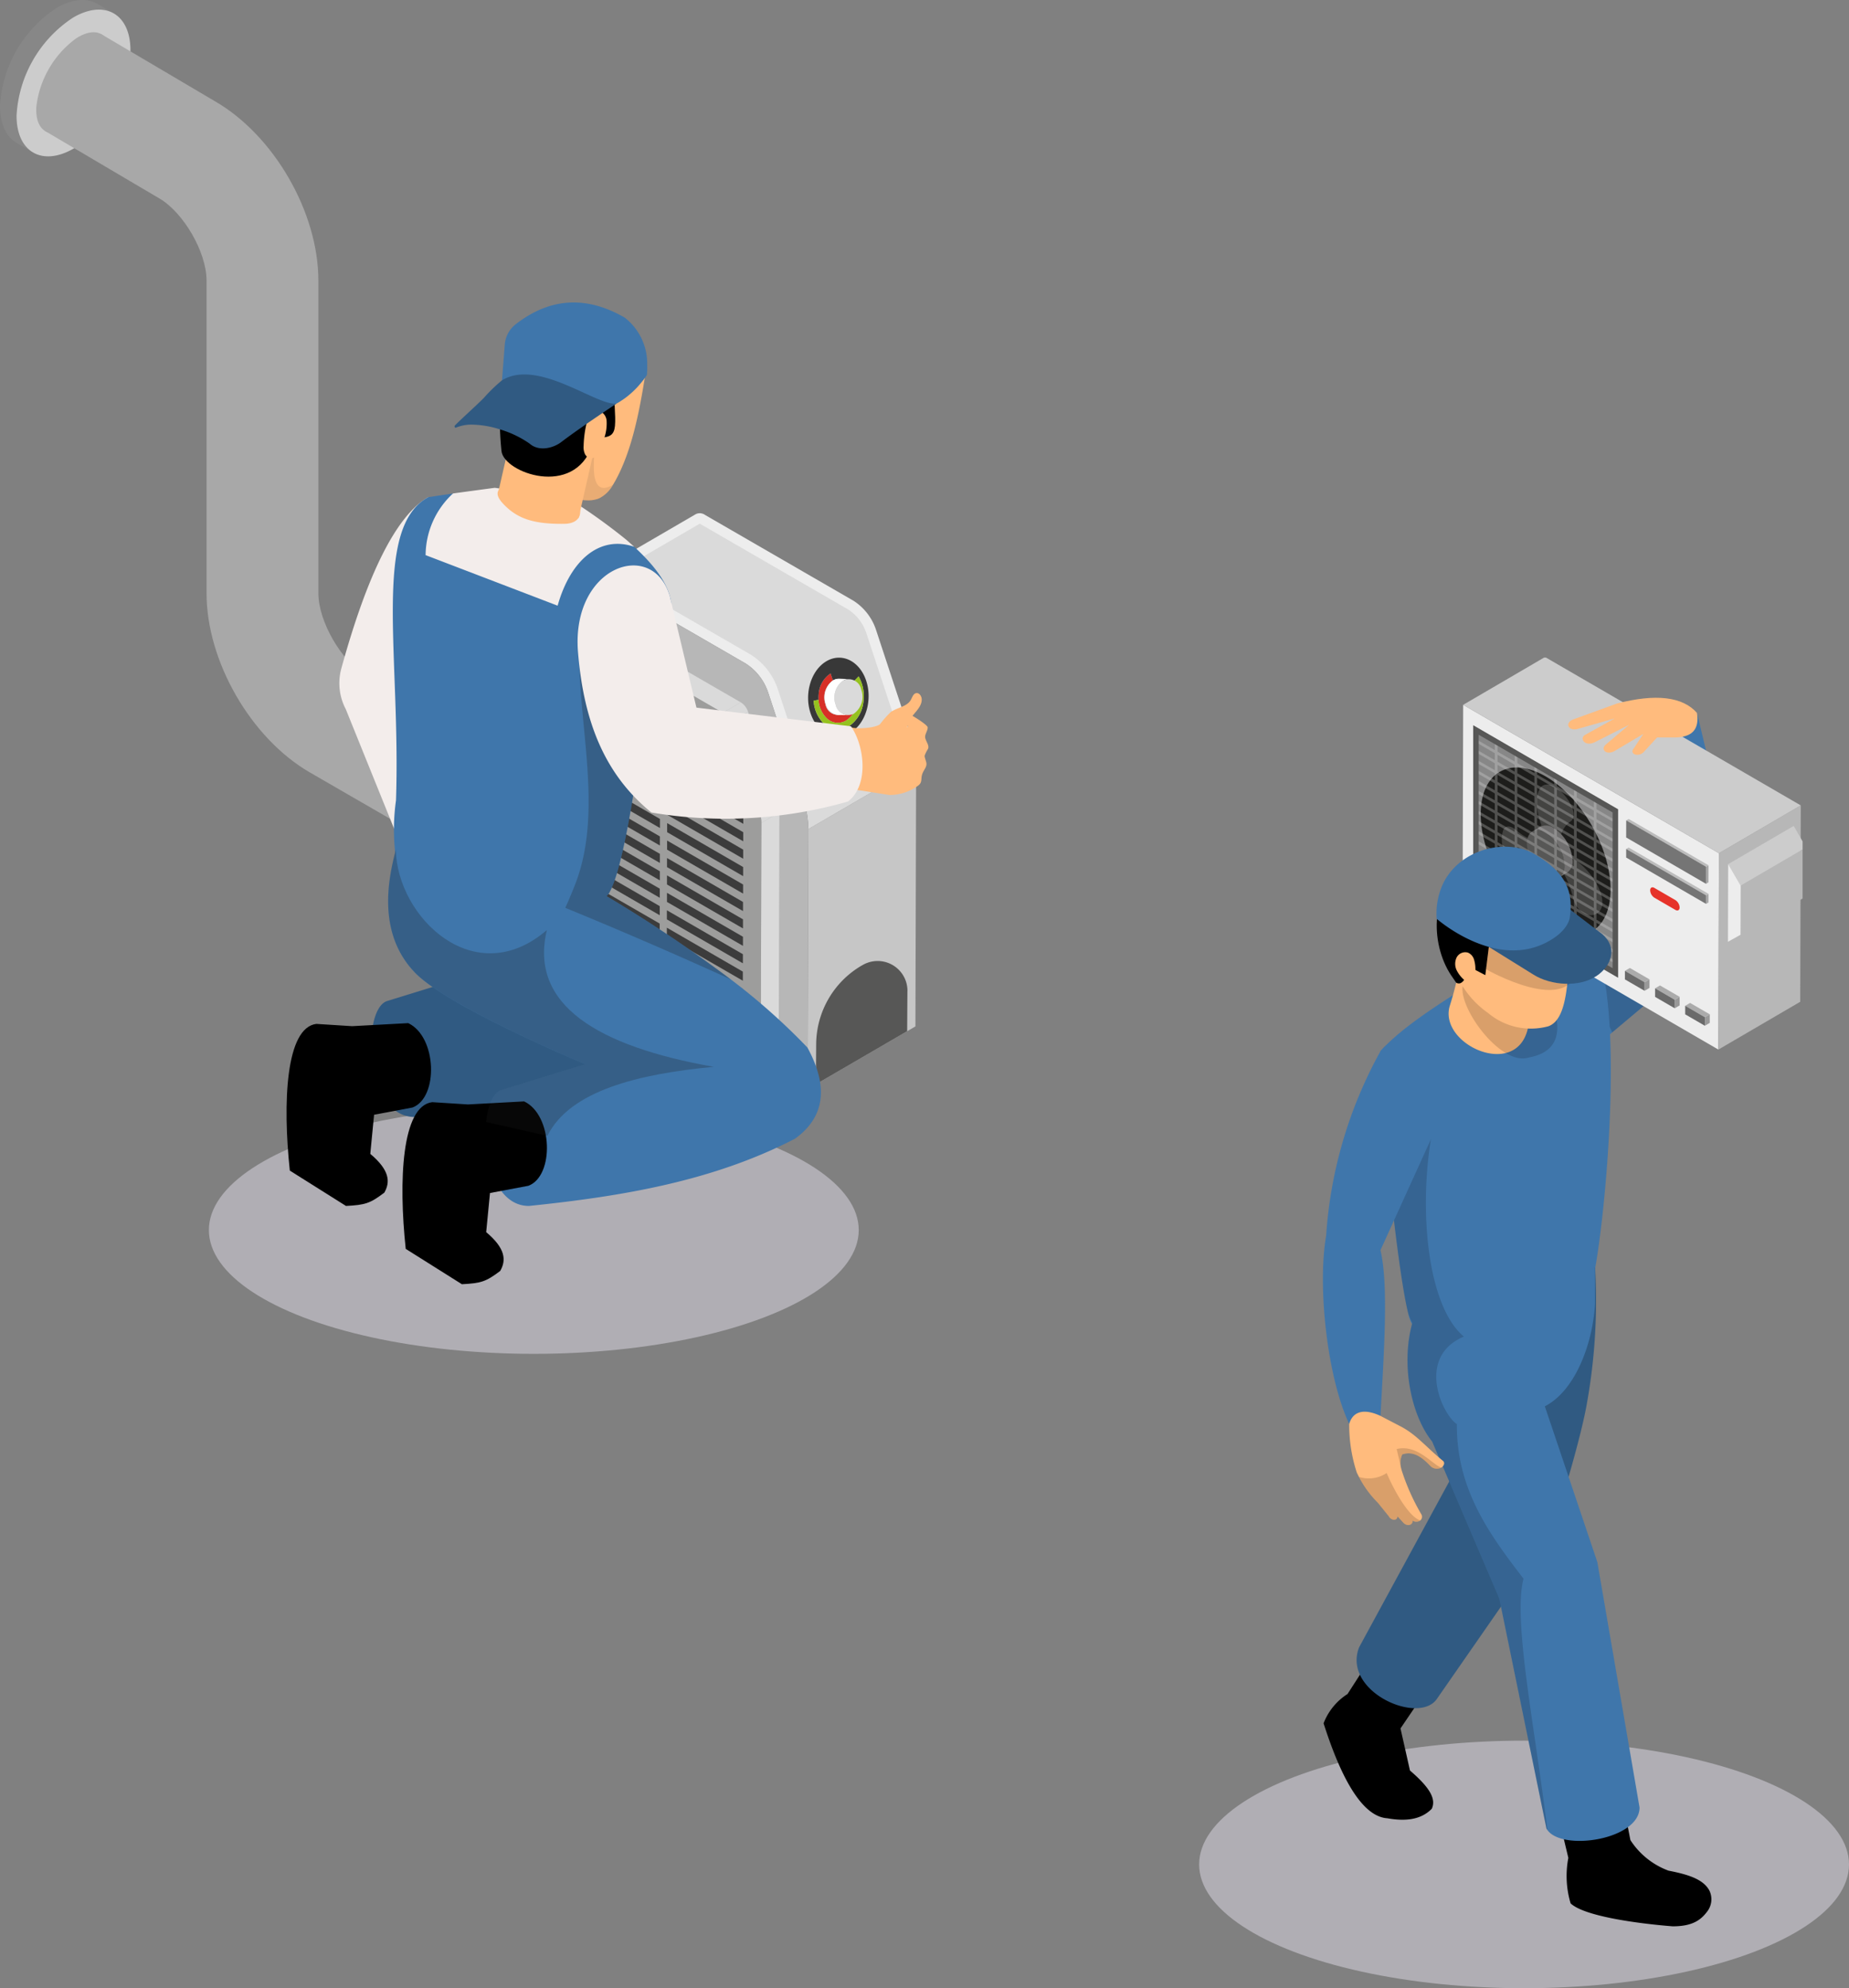 <svg xmlns="http://www.w3.org/2000/svg" xmlns:xlink="http://www.w3.org/1999/xlink" width="239" height="257" viewBox="0 0 239 257">
  <rect x="0" y="0" width="239" height="257" fill="#808080" stroke="none"/>
  <defs>
    <clipPath id="clip-path">
      <rect id="長方形_1671" data-name="長方形 1671" width="120" height="166" fill="none"/>
    </clipPath>
    <clipPath id="clip-path-2">
      <rect id="長方形_1670" data-name="長方形 1670" width="119.999" height="166" fill="none"/>
    </clipPath>
    <clipPath id="clip-path-3">
      <rect id="長方形_1667" data-name="長方形 1667" width="5.173" height="7.359" fill="none"/>
    </clipPath>
    <clipPath id="clip-path-4">
      <rect id="長方形_1668" data-name="長方形 1668" width="42.093" height="37.015" fill="none"/>
    </clipPath>
    <clipPath id="clip-path-5">
      <rect id="長方形_1669" data-name="長方形 1669" width="21.395" height="43.819" fill="none"/>
    </clipPath>
    <clipPath id="clip-path-6">
      <rect id="長方形_1683" data-name="長方形 1683" width="62" height="164" transform="translate(0 0.072)" fill="none"/>
    </clipPath>
    <clipPath id="clip-path-8">
      <rect id="長方形_1672" data-name="長方形 1672" width="21.081" height="20.48" fill="none"/>
    </clipPath>
    <clipPath id="clip-path-10">
      <rect id="長方形_1674" data-name="長方形 1674" width="20.964" height="91.936" fill="none"/>
    </clipPath>
    <clipPath id="clip-path-11">
      <rect id="長方形_1675" data-name="長方形 1675" width="7.927" height="6.723" fill="none"/>
    </clipPath>
    <clipPath id="clip-path-12">
      <rect id="長方形_1676" data-name="長方形 1676" width="5.755" height="2.659" fill="none"/>
    </clipPath>
    <clipPath id="clip-path-13">
      <rect id="長方形_1677" data-name="長方形 1677" width="12.996" height="16.891" fill="none"/>
    </clipPath>
    <clipPath id="clip-path-14">
      <rect id="長方形_1678" data-name="長方形 1678" width="18.482" height="32.171" fill="none"/>
    </clipPath>
    <clipPath id="clip-path-15">
      <rect id="長方形_1680" data-name="長方形 1680" width="12.264" height="13.506" fill="none"/>
    </clipPath>
    <clipPath id="clip-path-16">
      <rect id="長方形_1681" data-name="長方形 1681" width="11.895" height="7.661" fill="none"/>
    </clipPath>
  </defs>
  <g id="isometric" transform="translate(0 84)">
    <ellipse id="楕円形_28" data-name="楕円形 28" cx="42" cy="16" rx="42" ry="16" transform="translate(27 59)" fill="#cac8d0" opacity="0.647"/>
    <g id="_01" data-name="01" transform="translate(0 -84)" clip-path="url(#clip-path)">
      <g id="グループ_3409" data-name="グループ 3409" transform="translate(0 0)">
        <g id="グループ_3408" data-name="グループ 3408" clip-path="url(#clip-path-2)">
          <path id="パス_15164" data-name="パス 15164" d="M4.285,19.712,2.148,18.469C.826,17.7.005,16.065,0,13.742A16.2,16.2,0,0,1,7.339,1.013C9.386-.171,11.24-.281,12.579.5l2.135,1.243c-1.338-.779-3.193-.668-5.239.515A16.2,16.2,0,0,0,2.135,14.984c.007,2.323.827,3.959,2.149,4.728" transform="translate(0 0)" fill="#878787"/>
          <path id="パス_15165" data-name="パス 15165" d="M8.6,18.662c-4.065,2.35-7.374.462-7.386-4.215A16.2,16.2,0,0,1,8.553,1.717c4.068-2.351,7.374-.465,7.386,4.216A16.2,16.2,0,0,1,8.6,18.662" transform="translate(0.923 0.538)" fill="#ccc"/>
          <path id="パス_15166" data-name="パス 15166" d="M7.17,14.611c-2.653,1.74-4.668.592-4.5-2.561A12.753,12.753,0,0,1,7.784,3.18c2.656-1.742,4.668-.6,4.5,2.563A12.762,12.762,0,0,1,7.17,14.611" transform="translate(2.024 1.805)" fill="#a8a8a8"/>
          <path id="パス_15167" data-name="パス 15167" d="M59.131,110.416l7.224-12.531L44.768,85.4c-3.147-1.821-6.126-6.984-6.126-10.624V34.349c0-8.8-5.737-18.755-13.35-23.157L10.568,2.5,3.3,15.016l14.762,8.71c3.151,1.821,6.128,6.982,6.126,10.622V74.781c0,8.8,5.74,18.754,13.35,23.155Z" transform="translate(2.511 1.908)" fill="#a8a8a8"/>
          <path id="パス_15168" data-name="パス 15168" d="M73.332,56.2,73.24,89.814l-1.069.62-11.8,6.859-1.074.626.1-33.61Z" transform="translate(45.087 42.863)" fill="#c6c6c6"/>
          <path id="パス_15169" data-name="パス 15169" d="M58.958,62.022l13.937-8.11a12.945,12.945,0,0,1,.7,4.031l-13.937,8.11a13,13,0,0,0-.7-4.031" transform="translate(44.828 41.12)" fill="#dadada"/>
          <path id="パス_15170" data-name="パス 15170" d="M80.42,52.776a7.128,7.128,0,0,0-2.91-3.813l-19.2-11.1a1.182,1.182,0,0,0-1.192-.118l-13.937,8.11a1.182,1.182,0,0,1,1.192.118l19.195,11.1a7.12,7.12,0,0,1,2.912,3.811l4.468,13.55,13.937-8.11Z" transform="translate(32.836 28.706)" fill="#ededed"/>
          <path id="パス_15171" data-name="パス 15171" d="M66.386,59.887a8.431,8.431,0,0,0-3.5-4.541L44.959,44.983,56.267,38.4,75.5,49.522a5.86,5.86,0,0,1,2.318,3.083l4.132,12.531L70.343,71.891Z" transform="translate(34.184 29.291)" fill="#dadada"/>
          <path id="パス_15172" data-name="パス 15172" d="M63.842,53.565a7.12,7.12,0,0,1,2.91,3.813l4.468,13.55a12.934,12.934,0,0,1,.7,4.03l-.1,33.612L42.829,91.807l.137-48.382c0-1.065.755-1.493,1.681-.959Z" transform="translate(32.565 32.215)" fill="#b7b7b7"/>
          <path id="パス_15173" data-name="パス 15173" d="M55.949,60.927l2.324-1.352-.1,33.606-2.324,1.352Z" transform="translate(42.469 45.44)" fill="#dadada"/>
          <path id="パス_15174" data-name="パス 15174" d="M55.765,60.09l2.324-1.352a4.672,4.672,0,0,1,.252,1.475l-2.322,1.352a4.677,4.677,0,0,0-.253-1.475" transform="translate(42.401 44.801)" fill="#dadada"/>
          <path id="パス_15175" data-name="パス 15175" d="M41.582,46.222l2.324-1.352L64.132,56.564l-2.324,1.352Z" transform="translate(31.617 34.224)" fill="#dadada"/>
          <path id="パス_15176" data-name="パス 15176" d="M53.609,53.557,55.933,52.2l3.794,11.516L57.4,65.073Z" transform="translate(40.761 39.818)" fill="#dadada"/>
          <path id="パス_15177" data-name="パス 15177" d="M53.072,52.856,55.4,51.5a2.327,2.327,0,0,1,.944,1.236l-2.322,1.352a2.339,2.339,0,0,0-.945-1.236" transform="translate(40.353 39.283)" fill="#dadada"/>
          <path id="パス_15178" data-name="パス 15178" d="M61.863,57.331a2.339,2.339,0,0,1,.945,1.236l3.8,11.516a4.672,4.672,0,0,1,.252,1.475l-.1,33.606-25.25-14.6.127-44.93Z" transform="translate(31.562 34.809)" fill="#9d9d9c"/>
          <path id="パス_15179" data-name="パス 15179" d="M52.7,63.794l0,1.176-9.826-5.68,0-1.177Z" transform="translate(32.599 44.324)" fill="#3c3c3c"/>
          <path id="パス_15180" data-name="パス 15180" d="M52.732,53.547l0,1.211L42.9,49.076l0-1.211Z" transform="translate(32.621 36.508)" fill="#3c3c3c"/>
          <path id="パス_15181" data-name="パス 15181" d="M52.67,75.3l0,1.211-9.826-5.681,0-1.211Z" transform="translate(32.574 53.097)" fill="#3c3c3c"/>
          <path id="パス_15182" data-name="パス 15182" d="M52.674,74.019l0,1.176-9.826-5.681,0-1.176Z" transform="translate(32.577 52.123)" fill="#3c3c3c"/>
          <path id="パス_15183" data-name="パス 15183" d="M52.678,72.738l0,1.181-9.826-5.681,0-1.181Z" transform="translate(32.579 51.146)" fill="#3c3c3c"/>
          <path id="パス_15184" data-name="パス 15184" d="M52.681,71.461l0,1.177-9.826-5.681,0-1.177Z" transform="translate(32.582 50.172)" fill="#3c3c3c"/>
          <path id="パス_15185" data-name="パス 15185" d="M52.685,70.184l0,1.178L42.855,65.68l0-1.178Z" transform="translate(32.585 49.198)" fill="#3c3c3c"/>
          <path id="パス_15186" data-name="パス 15186" d="M52.689,68.906l0,1.178L42.859,64.4l0-1.178Z" transform="translate(32.588 48.223)" fill="#3c3c3c"/>
          <path id="パス_15187" data-name="パス 15187" d="M52.692,67.626l0,1.176L42.863,63.12l0-1.176Z" transform="translate(32.59 47.247)" fill="#3c3c3c"/>
          <path id="パス_15188" data-name="パス 15188" d="M52.7,66.348l0,1.178-9.826-5.681,0-1.178Z" transform="translate(32.593 46.273)" fill="#3c3c3c"/>
          <path id="パス_15189" data-name="パス 15189" d="M52.7,65.071l0,1.178L42.87,60.566l0-1.176Z" transform="translate(32.596 45.298)" fill="#3c3c3c"/>
          <path id="パス_15190" data-name="パス 15190" d="M52.707,62.513l0,1.176-9.826-5.681,0-1.176Z" transform="translate(32.601 43.347)" fill="#3c3c3c"/>
          <path id="パス_15191" data-name="パス 15191" d="M52.71,61.236l0,1.177-9.826-5.681,0-1.177Z" transform="translate(32.604 42.373)" fill="#3c3c3c"/>
          <path id="パス_15192" data-name="パス 15192" d="M52.714,59.959l0,1.177-9.826-5.681,0-1.177Z" transform="translate(32.607 41.399)" fill="#3c3c3c"/>
          <path id="パス_15193" data-name="パス 15193" d="M52.718,58.678l0,1.178-9.826-5.683,0-1.176Z" transform="translate(32.61 40.422)" fill="#3c3c3c"/>
          <path id="パス_15194" data-name="パス 15194" d="M52.725,56.123l0,1.177L42.9,51.62l0-1.178Z" transform="translate(32.615 38.474)" fill="#3c3c3c"/>
          <path id="パス_15195" data-name="パス 15195" d="M57.188,58.7l.481,1.456L49,55.145l0-1.176Z" transform="translate(37.26 41.164)" fill="#3c3c3c"/>
          <path id="パス_15196" data-name="パス 15196" d="M58.822,62.2l0,1.178L49,57.7l0-1.178Z" transform="translate(37.254 43.112)" fill="#3c3c3c"/>
          <path id="パス_15197" data-name="パス 15197" d="M58.815,64.761l0,1.178-9.823-5.68,0-1.178Z" transform="translate(37.248 45.063)" fill="#3c3c3c"/>
          <path id="パス_15198" data-name="パス 15198" d="M56.266,56.886l.481,1.456-7.74-4.474,0-1.178Z" transform="translate(37.262 40.189)" fill="#3c3c3c"/>
          <path id="パス_15199" data-name="パス 15199" d="M55.331,55.044l.493,1.5L49.011,52.6l0-1.211Z" transform="translate(37.265 39.198)" fill="#3c3c3c"/>
          <path id="パス_15200" data-name="パス 15200" d="M58.111,60.512l.481,1.456L49,56.424l0-1.178Z" transform="translate(37.256 42.138)" fill="#3c3c3c"/>
          <path id="パス_15201" data-name="パス 15201" d="M52.728,54.846l0,1.178L42.9,50.342l0-1.178Z" transform="translate(32.618 37.499)" fill="#3c3c3c"/>
          <path id="パス_15202" data-name="パス 15202" d="M52.721,57.4l0,1.176L42.892,52.9l0-1.177Z" transform="translate(32.612 39.448)" fill="#3c3c3c"/>
          <path id="パス_15203" data-name="パス 15203" d="M58.793,72.431l0,1.176-9.823-5.678,0-1.177Z" transform="translate(37.232 50.913)" fill="#3c3c3c"/>
          <path id="パス_15204" data-name="パス 15204" d="M58.8,69.873l0,1.177-9.823-5.68,0-1.177Z" transform="translate(37.237 48.962)" fill="#3c3c3c"/>
          <path id="パス_15205" data-name="パス 15205" d="M58.775,78.821l0,1.211-9.823-5.68,0-1.211Z" transform="translate(37.218 55.787)" fill="#3c3c3c"/>
          <path id="パス_15206" data-name="パス 15206" d="M58.779,77.543l0,1.176-9.823-5.678,0-1.178Z" transform="translate(37.221 54.812)" fill="#3c3c3c"/>
          <path id="パス_15207" data-name="パス 15207" d="M58.782,76.263l0,1.181-9.823-5.678,0-1.183Z" transform="translate(37.224 53.836)" fill="#3c3c3c"/>
          <path id="パス_15208" data-name="パス 15208" d="M58.786,74.986l0,1.177-9.823-5.68,0-1.177Z" transform="translate(37.226 52.862)" fill="#3c3c3c"/>
          <path id="パス_15209" data-name="パス 15209" d="M58.79,73.708l0,1.177-9.823-5.68,0-1.178Z" transform="translate(37.229 51.887)" fill="#3c3c3c"/>
          <path id="パス_15210" data-name="パス 15210" d="M58.8,71.151l0,1.176-9.823-5.678,0-1.178Z" transform="translate(37.235 49.937)" fill="#3c3c3c"/>
          <path id="パス_15211" data-name="パス 15211" d="M58.8,68.6l0,1.178-9.823-5.68,0-1.178Z" transform="translate(37.24 47.988)" fill="#3c3c3c"/>
          <path id="パス_15212" data-name="パス 15212" d="M58.808,67.318l0,1.176-9.823-5.678,0-1.178Z" transform="translate(37.243 47.014)" fill="#3c3c3c"/>
          <path id="パス_15213" data-name="パス 15213" d="M58.818,63.483l0,1.178-9.823-5.68L49,57.8Z" transform="translate(37.251 44.088)" fill="#3c3c3c"/>
          <path id="パス_15214" data-name="パス 15214" d="M58.811,66.038l0,1.178-9.823-5.68,0-1.178Z" transform="translate(37.246 46.037)" fill="#3c3c3c"/>
          <path id="パス_15215" data-name="パス 15215" d="M61.669,49.381l.3.91a2.7,2.7,0,0,0-.958,3.094,1.636,1.636,0,0,0,2.359,1.176,2.447,2.447,0,0,0,1.09-1.941l.764.083a3.5,3.5,0,0,1-1.553,2.773,2.068,2.068,0,0,1-2.549-.337A3.566,3.566,0,0,1,60.109,52.8a4.4,4.4,0,0,1,.011-.714,3.471,3.471,0,0,1,1.549-2.708" transform="translate(45.696 37.664)" fill="#d73027"/>
          <path id="パス_15216" data-name="パス 15216" d="M61.726,48.675c1.987-1.149,4.285-.009,5.124,2.549s-.093,5.572-2.079,6.72-4.283.009-5.124-2.554.09-5.563,2.079-6.714m2.825,8.461a4.385,4.385,0,0,0,1.956-3.42,5.077,5.077,0,0,0-.639-3.065l-1.181,1.207a1.541,1.541,0,0,0-2.141-.686l-.3-.911A3.466,3.466,0,0,0,60.7,52.969a4.426,4.426,0,0,0-.011.716l-.635.1a4.494,4.494,0,0,0,1.28,2.93,2.612,2.612,0,0,0,3.218.427" transform="translate(45.117 36.784)" fill="#383838"/>
          <path id="パス_15217" data-name="パス 15217" d="M61.636,49.987a1.538,1.538,0,0,1,2.139.686,2.438,2.438,0,0,1,.22.49,2.93,2.93,0,0,1,.132,1.153,2.452,2.452,0,0,1-1.09,1.941,1.637,1.637,0,0,1-2.359-1.176,2.7,2.7,0,0,1,.958-3.094" transform="translate(46.029 37.97)" fill="#ccc"/>
          <path id="パス_15218" data-name="パス 15218" d="M59.744,52.731l.635-.1a3.551,3.551,0,0,0,1.014,2.336,2.066,2.066,0,0,0,2.547.337A3.47,3.47,0,0,0,65.49,52.6c0-.067-.76-.15-.76-.15A2.93,2.93,0,0,0,64.6,51.3a2.582,2.582,0,0,0-.22-.488L65.558,49.6a5.09,5.09,0,0,1,.641,3.065,4.394,4.394,0,0,1-1.958,3.42,2.617,2.617,0,0,1-3.218-.427,4.5,4.5,0,0,1-1.28-2.93" transform="translate(45.426 37.833)" fill="#95c11f"/>
          <path id="パス_15219" data-name="パス 15219" d="M61.965,53.119a2.692,2.692,0,0,1,.958-3.094,1.476,1.476,0,0,1,.8-.2l-1.262-.053a1.483,1.483,0,0,0-.8.2,2.694,2.694,0,0,0-.958,3.094,1.822,1.822,0,0,0,1.563,1.38l1.26.053a1.822,1.822,0,0,1-1.561-1.38" transform="translate(46.046 37.959)" fill="#fff"/>
          <path id="パス_15220" data-name="パス 15220" d="M62.377,50a1.636,1.636,0,0,1,2.359,1.176,2.7,2.7,0,0,1-.956,3.094A1.641,1.641,0,0,1,61.42,53.1,2.694,2.694,0,0,1,62.377,50" transform="translate(46.592 37.981)" fill="#dadada"/>
          <path id="パス_15221" data-name="パス 15221" d="M59.96,55.452a.689.689,0,0,1,.993.5,1.134,1.134,0,0,1-.4,1.3.69.69,0,0,1-.993-.5,1.132,1.132,0,0,1,.4-1.3" transform="translate(45.238 42.228)" fill="#d73027"/>
          <path id="パス_15222" data-name="パス 15222" d="M61.177,54.826a.689.689,0,0,1,.993.5,1.136,1.136,0,0,1-.4,1.3.689.689,0,0,1-.993-.5,1.132,1.132,0,0,1,.4-1.3" transform="translate(46.163 41.751)" fill="#95c11f"/>
          <path id="パス_15223" data-name="パス 15223" d="M71.74,74.363l-.033,5.188-11.8,6.859.039-5.182a11.855,11.855,0,0,1,5.88-10.164L65.945,71a3.856,3.856,0,0,1,5.8,3.367" transform="translate(45.552 53.747)" fill="#575756"/>
          <path id="パス_15224" data-name="パス 15224" d="M36.39,36.459c-4.146,2.406-7.865,9.984-11.21,22.12a7.206,7.206,0,0,0,.57,5.288l8.518,21.073Z" transform="translate(18.947 27.808)" fill="#f3edeb"/>
          <path id="パス_15225" data-name="パス 15225" d="M67.278,81.124c-10.587,5.48-22.314,7.446-34.4,8.7-6.466,0-6.908-13.857-3.584-14.987l10.691-3.3,29.3,7.64a9.126,9.126,0,0,1-2,1.948" transform="translate(20.723 54.563)" fill="#305a82"/>
          <path id="パス_15226" data-name="パス 15226" d="M36.771,75.027l-7.261.393-4.619-.294c-3.954.492-4.366,10.164-3.427,18.963l7.261,4.569c2.475-.134,3.093-.31,4.955-1.72.785-1.375.7-2.9-1.815-5.011l.491-5.059,4.966-.934C40.7,84.657,40.5,76.8,36.771,75.027" transform="translate(15.998 57.225)"/>
          <path id="パス_15227" data-name="パス 15227" d="M81.106,101.146c-10.581,5.484-22.3,7.455-34.408,8.7-4.383,0-6-6.392-5.536-10.858.231-2.1.907-3.774,1.968-4.128L53.958,91.52s-17.473-7.27-21.9-11.736c-5.184-5.251-3.383-12.66-2.646-15.634a2.178,2.178,0,0,1,.077-.368c.107-.416,1.568-3.189,1.568-3.342,0-.354,2.676.492,6.291,1.8.922.338,1.922.693,2.938,1.077,4.29,1.6,9.15,3.527,12.442,4.837,2.338.94,3.892,1.571,3.892,1.571.046.032.076.046.123.078A178.7,178.7,0,0,1,72.8,80.569a83.486,83.486,0,0,1,9.89,8.794c2.892,5.3,2.091,9.117-1.584,11.782" transform="translate(21.67 46.037)" fill="#3f76ab"/>
          <path id="パス_15228" data-name="パス 15228" d="M64.787,52.185c-.477,2.6-3.246,11.828-3.491,13.677-1.246,9.272-2.769,18.713-4.385,21.779a1.887,1.887,0,0,1-.322.478,1.125,1.125,0,0,1-.107.123c-.831.94-2.508,1.4-4.63,1.477-.217.016-.461,0-.708.016a1.457,1.457,0,0,0-.262.016,64.133,64.133,0,0,1-9.566-.94c-.463-.092-.924-.185-1.37-.277-4.461-.955-8.568-2.558-10.49-5.13a2.008,2.008,0,0,1-.308-.816,27.261,27.261,0,0,1,.107-6.73c.63-18.653-3.107-35.179,4.153-39.184.692-.108,1.924-.293,3.214-.478,2.538-.354,23.089,6.577,23.427,6.885,2.984,2.757,5.353,5.806,4.737,9.1" transform="translate(21.931 27.598)" fill="#3f76ab"/>
          <path id="パス_15229" data-name="パス 15229" d="M31.253,44.471,48.32,51.006c1.651-5.895,5.447-9.145,9.9-7.613-.338-.3-.674-.6-1.014-.9a77.037,77.037,0,0,0-6.27-4.574,86.091,86.091,0,0,0-10.74-2.149s-2.866.381-5.4.73a10.935,10.935,0,0,0-3.542,7.968" transform="translate(23.759 27.286)" fill="#f3edeb"/>
          <path id="パス_15230" data-name="パス 15230" d="M39.777,33.517a26.939,26.939,0,0,0-.521,4.638,9.079,9.079,0,0,0,1.067,4.493,6.893,6.893,0,0,0,4.042,3.134,6.352,6.352,0,0,0,1.618.257,3.755,3.755,0,0,0,1.609-.256,4.173,4.173,0,0,0,1.8-1.763c.1-.171.2-.337.292-.5,2.134-3.845,3.1-8.93,3.806-13.273.1-.643-.239-.716-.3-1.366a4.329,4.329,0,0,0-2.912-3.991,10.32,10.32,0,0,0-5.711-.1,4.936,4.936,0,0,0-1.495.527c-.431.263-.785.635-1.2.931-.507.363-1.7,4.971-2.1,7.277" transform="translate(29.848 18.635)" fill="#ffbb7d"/>
          <g id="グループ_3401" data-name="グループ 3401" transform="translate(74.066 57.318)" opacity="0.1">
            <g id="グループ_3400" data-name="グループ 3400">
              <g id="グループ_3399" data-name="グループ 3399" clip-path="url(#clip-path-3)">
                <path id="パス_15231" data-name="パス 15231" d="M42.713,35.967c-.211.913-.4,1.833-.581,2.753a1.545,1.545,0,0,0-.04.6.8.8,0,0,0,.13.293,6.354,6.354,0,0,0,1.618.259,3.783,3.783,0,0,0,1.609-.257,4.164,4.164,0,0,0,1.8-1.763c-2.142,1.292-2.94-.412-2.253-5.338-.815,2.195-1.76,1.169-2.281,3.451" transform="translate(-42.074 -32.517)" fill="#1d1d1b"/>
              </g>
            </g>
          </g>
          <path id="パス_15232" data-name="パス 15232" d="M39.513,28.821l10.594,2.417-3.123,13.73L36.574,41.749Z" transform="translate(27.809 21.982)" fill="#ffbb7d"/>
          <path id="パス_15233" data-name="パス 15233" d="M38.526,35.479c-2.347.726-2.614,1.571-.813,3.242s3.985,2.173,7.418,2.14c2.456-.025,2.707-2,.907-3.668a8.5,8.5,0,0,0-7.511-1.713" transform="translate(27.781 26.851)" fill="#ffbb7d"/>
          <path id="パス_15234" data-name="パス 15234" d="M51.582,37.323c-.218,2.336-2.329.74-2.929,2.493-2.348,6.866-11.455,3.552-11.738.749C35,21.645,46.551,23.1,48.07,23.4c5.17,1.008,8.164,3.538,7.17,7.994-5.019-.971-3.389,3.069-3.658,5.93" transform="translate(27.906 17.734)"/>
          <path id="パス_15235" data-name="パス 15235" d="M44.889,30.147a1.469,1.469,0,0,1,.942,1.333,5.831,5.831,0,0,1-.262,2.036,5.382,5.382,0,0,1-1.03,2.373,1.027,1.027,0,0,1-.6.372.97.97,0,0,1-.915-.548,2.142,2.142,0,0,1-.167-1.049,13.885,13.885,0,0,1,.407-3.016,2.574,2.574,0,0,1,.486-1.1,1.171,1.171,0,0,1,1.142-.4" transform="translate(32.582 22.971)" fill="#ffbb7d"/>
          <path id="パス_15236" data-name="パス 15236" d="M45.282,80.767l-7.261.393L33.4,80.866c-3.954.49-4.366,10.164-3.426,18.963l7.26,4.569c2.475-.134,3.095-.31,4.955-1.72.785-1.375.7-2.9-1.815-5.011l.491-5.059,4.966-.934c3.375-1.276,3.177-9.138-.551-10.906" transform="translate(22.47 61.603)"/>
          <g id="グループ_3404" data-name="グループ 3404" transform="translate(50.167 109.804)" opacity="0.25">
            <g id="グループ_3403" data-name="グループ 3403">
              <g id="グループ_3402" data-name="グループ 3402" clip-path="url(#clip-path-4)">
                <path id="パス_15237" data-name="パス 15237" d="M32.061,78.3c4.429,4.474,21.89,11.74,21.89,11.74L43.125,93.38c-1.058.363-1.737,2.038-1.956,4.141l7.923,1.787c2.892-5.85,11.819-8.012,21.5-8.919C55.66,87.749,46.677,82.4,49.026,72.7c-9.337,8.059-19.38-1.645-19.533-10.411-.658,2.7-2.845,10.525,2.568,16.013" transform="translate(-28.499 -62.292)" fill="#1d1d1b"/>
              </g>
            </g>
          </g>
          <path id="パス_15238" data-name="パス 15238" d="M55.634,30.343c.009.393-.009.793-.04,1.209-.025.033-.04.058-.065.09-.074.115-.148.222-.22.319a13.856,13.856,0,0,1-.915,1.119A11.513,11.513,0,0,1,52.827,34.5c-.188.139-.375.27-.572.391a.8.8,0,0,1-.1.067,2.777,2.777,0,0,1-.253.155,1.368,1.368,0,0,1-.22.122,4.7,4.7,0,0,1-.6.31c-.18.09-.359.173-.539.247a2.328,2.328,0,0,1-.343.137,2.891,2.891,0,0,1-.294.108.407.407,0,0,1-.146.048,2.469,2.469,0,0,1-.352.115c-.106.033-.211.058-.317.09-.065.018-.132.033-.2.049-.261.065-.53.123-.8.173-.056.007-.106.016-.155.023l-.5.074c-1.151-.686-2.211-1.308-3.248-1.847a23.472,23.472,0,0,0-6.309-2.369c-.384-.065-.7-.115-1.021-.148l.213-2.729.146-1.872A3.7,3.7,0,0,1,38.626,25c4.316-3.351,8.994-3.809,14.1-.858a7.535,7.535,0,0,1,2.9,6.2" transform="translate(28.028 16.917)" fill="#3f76ab"/>
          <path id="パス_15239" data-name="パス 15239" d="M54.291,31.235s-4.739,3.138-7.1,4.943c-1,.777-2.8,1.267-4.015.3-.074-.056-.146-.115-.229-.171a13.318,13.318,0,0,0-3.762-1.766c-.04-.016-.083-.025-.123-.041a12.527,12.527,0,0,0-3.149-.548,5.331,5.331,0,0,0-2.352.377c-.146.065-.245-.164-.139-.279.8-.825,3.067-2.852,3.785-3.612a20.184,20.184,0,0,1,2.3-2.223c4.661-2.852,12.168,3.293,14.78,3.016" transform="translate(25.38 20.946)" fill="#305a82"/>
          <g id="グループ_3407" data-name="グループ 3407" transform="translate(73.074 82.786)" opacity="0.25">
            <g id="グループ_3406" data-name="グループ 3406">
              <g id="グループ_3405" data-name="グループ 3405" clip-path="url(#clip-path-5)">
                <path id="パス_15240" data-name="パス 15240" d="M62.906,90.783q-10.612-4.828-21.4-9.256c.477-1.049.908-2.1,1.322-3.157,3.815-9.935-.118-22.106.595-31.4,1.847,2.2,7.235,4.065,9.712,5.514l-.769-.308c-.217,1.786-.461,3.619-.708,5.468-1.246,9.272-2.769,18.713-4.383,21.779a1.855,1.855,0,0,1-.324.476.77.77,0,0,1-.107.123A179.07,179.07,0,0,1,62.906,90.783" transform="translate(-41.512 -46.964)" fill="#1d1d1b"/>
              </g>
            </g>
          </g>
          <path id="パス_15241" data-name="パス 15241" d="M70.964,50.834c.389-.079.7.365.722.761.049.969-.857,1.669-1.41,2.466-.6.864-.514,2.24-1.09,3.118-1.019,1.551-3.514,1.9-5.205,1.14-.062-1.015-1.9-2.175-1.521-3.12.591.354,3.369.13,3.848-.367a12.387,12.387,0,0,1,1.371-1.546c.826-.61,2.081-.677,2.593-1.567.194-.337.31-.809.692-.887" transform="translate(47.453 38.765)" fill="#ffbb7d"/>
          <path id="パス_15242" data-name="パス 15242" d="M71.894,61.813a6.252,6.252,0,0,1-3.723,1.222q-2.464-.386-4.927-.77a1.561,1.561,0,0,1-1.514-2.389q.473-1.647.947-3.295a1.846,1.846,0,0,1,.569-1.044,2.111,2.111,0,0,1,1.7-.037,6.743,6.743,0,0,0,5.619-1.3,19.646,19.646,0,0,0-.776-2.119c.4.1,3.306,1.805,3.324,2.219s-.4.92-.322,1.326c.1.546.62,1.052.322,1.521a4.345,4.345,0,0,0-.377.758c-.062.164.067.446.185.876.157.58-.269.92-.486,1.481-.264.686.048,1.1-.537,1.546" transform="translate(46.799 39.727)" fill="#ffbb7d"/>
          <path id="パス_15243" data-name="パス 15243" d="M54.339,45.466l3.434,14.377,19.969,2.411c1.672,2.339,2.447,7.5-.37,9.723A57.472,57.472,0,0,1,51.951,73.4c-6.006-4.893-8.749-11.694-9.485-20.726-.912-11.193,9.691-14.77,11.874-7.21" transform="translate(32.247 31.627)" fill="#f3edeb"/>
        </g>
      </g>
    </g>
    <ellipse id="楕円形_29" data-name="楕円形 29" cx="42" cy="16" rx="42" ry="16" transform="translate(155 141)" fill="#cac8d0" opacity="0.647"/>
    <g id="_02" data-name="02" transform="translate(171 0.928)">
      <g id="グループ_3438" data-name="グループ 3438" clip-path="url(#clip-path-6)">
        <path id="パス_15244" data-name="パス 15244" d="M40.651,27.492l-6.866,5.763L26.93,39.013l-1.392,1.164-1.86-5.94-1.923-6.169,8.979-6.815,2.308-1.757,4.558,4.79,1.34,1.411Z" transform="translate(10.459 9.514)" fill="#3f76ab"/>
        <g id="グループ_3414" data-name="グループ 3414">
          <g id="グループ_3413" data-name="グループ 3413" clip-path="url(#clip-path-6)">
            <g id="グループ_3412" data-name="グループ 3412" transform="translate(28.747 28.048)" opacity="0.15">
              <g id="グループ_3411" data-name="グループ 3411">
                <g id="グループ_3410" data-name="グループ 3410" clip-path="url(#clip-path-8)">
                  <path id="パス_15245" data-name="パス 15245" d="M40.5,25.383l-.429.628L34.91,33.57l-6.854,5.757a14.715,14.715,0,0,0-3.25-4.777,7.985,7.985,0,0,0-5.391-2.3l6.3-13.4,6.145,2.719L38.726,24.6Z" transform="translate(-19.414 -18.848)"/>
                </g>
              </g>
            </g>
          </g>
        </g>
        <path id="パス_15246" data-name="パス 15246" d="M33.706,4.855,36.795,17.72l-4.577-.9-1.75-10.6Z" transform="translate(14.647 2.37)" fill="#3f76ab"/>
        <g id="グループ_3437" data-name="グループ 3437">
          <g id="グループ_3436" data-name="グループ 3436" clip-path="url(#clip-path-6)">
            <path id="パス_15247" data-name="パス 15247" d="M32.754,66.638c-.786,4.62-10.657,9.083-17.693,9.058-2.523-.013-4.682-.6-5.924-1.967a4.008,4.008,0,0,1-.506-1.366c-.968-3.83-2.218-14.442-2.972-22.852a102.2,102.2,0,0,1-.625-11.076c2.8-3.183,8.154-6.457,11.907-8.861a62.281,62.281,0,0,1,8.037-3.085c3.72-1.359,8.433-1.731,9.24,4.1,1.547,11.22-.3,29.85-1.463,36.051" transform="translate(2.405 12.518)" fill="#3f76ab"/>
            <path id="パス_15248" data-name="パス 15248" d="M13.339,91.339,10,96.259l1.225,5.44c2.372,2.049,3.449,3.577,2.821,4.942-1.432,1.472-3.492,1.631-5.751,1.231C4.218,107.611,1.416,99.8.057,95.6a7.8,7.8,0,0,1,3.095-3.787l3.4-5.283Z" transform="translate(0.027 42.233)"/>
            <path id="パス_15249" data-name="パス 15249" d="M28.7,98.369l1.282,6.546a9.989,9.989,0,0,0,4.922,3.951c2.673.515,4.537,1.153,5.294,2.585a2.582,2.582,0,0,1-.309,2.725c-.84,1.119-1.949,1.887-4.448,1.887-4.867-.391-11.468-1.342-13.187-2.967a12.377,12.377,0,0,1-.293-5.879L20.3,100.272Z" transform="translate(9.761 48.01)"/>
            <path id="パス_15250" data-name="パス 15250" d="M32.7,70.632c-.982,5.61-4.621,16.9-4.621,16.9L13.271,108.85c-2.421,3.292-12.2-1.049-10.014-6.725L16.619,77.54l5.043-17.473,12.111-7.019A75.484,75.484,0,0,1,32.7,70.632" transform="translate(1.414 25.891)" fill="#305a82"/>
            <path id="パス_15251" data-name="パス 15251" d="M10.566,75.512,19.251,95.83l6.089,29.7a1.836,1.836,0,0,0,.136.217c1.983,2.759,11.9,1.225,11.9-2.926L31.923,91.108,25.134,70.964c3.814-1.946,6.163-7.832,6.5-13.293V53.048L8,60.2c-1.515,5.478-.09,12.032,2.563,15.312" transform="translate(3.55 25.891)" fill="#3f76ab"/>
            <g id="グループ_3417" data-name="グループ 3417" transform="translate(8.063 59.702)" opacity="0.15">
              <g id="グループ_3416" data-name="グループ 3416">
                <g id="グループ_3415" data-name="グループ 3415" clip-path="url(#clip-path-10)">
                  <path id="パス_15252" data-name="パス 15252" d="M26.409,132.057a1.181,1.181,0,0,1-.136-.216l-6.087-29.7L11.5,81.818C8.866,78.571,7.441,72.1,8.9,66.639c.007-.046.021-.085.033-.131-.182-.385-.351-.79-.52-1.21C7.448,61.469,6.2,50.856,5.445,42.447l6.406-2.327C9.575,50.1,10.562,64.063,15.6,68.259a5.67,5.67,0,0,0-.755.372c-5.143,2.875-2.015,9.7-.15,10.952-.052,8.3,4.065,14.083,8.616,19.97-1.386,5.32,1.424,18.912,3.095,32.5" transform="translate(-5.445 -40.121)"/>
                </g>
              </g>
            </g>
            <path id="パス_15253" data-name="パス 15253" d="M7.439,34.746A56.9,56.9,0,0,0,.415,58.6C-.708,65.037.5,76.754,3.4,82.939c.723-.894,2.015-1.292,4.037-1.055.475-8.605,1.05-16.956,0-21.419l6.459-14.2c4.441-9.739-2.824-16.156-6.459-11.521" transform="translate(0 16.207)" fill="#3f76ab"/>
            <path id="パス_15254" data-name="パス 15254" d="M14.19,72.788a1.172,1.172,0,0,1-1.373-.183c-1.079-1.131-2.211-2.025-3.666-1.522a2.716,2.716,0,0,0-.124,1.856l.04.164a28.116,28.116,0,0,0,2.568,5.744.632.632,0,0,1-.15.765.863.863,0,0,1-1,.025c.058.582-.69.8-1.191.275l-.748-.824c-.084.674-.878.484-1.125,0L6,77.324a13.321,13.321,0,0,1-2.445-3.339c-.09-.183-.188-.366-.28-.557a19.919,19.919,0,0,1-.982-6.28c.489-1.738,2.036-1.992,4.038-1.052l2.393,1.248c2.23,1.1,3.363,2.673,5.756,4.62.194.268.033.626-.293.823" transform="translate(1.103 31.996)" fill="#ffbb7d"/>
            <g id="グループ_3420" data-name="グループ 3420" transform="translate(4.662 105.483)" opacity="0.15">
              <g id="グループ_3419" data-name="グループ 3419">
                <g id="グループ_3418" data-name="グループ 3418" clip-path="url(#clip-path-11)">
                  <path id="パス_15255" data-name="パス 15255" d="M11.074,77.009a.863.863,0,0,1-1,.027c.058.58-.69.8-1.191.274l-.748-.823c-.084.673-.878.484-1.125,0L5.593,74.722a13.321,13.321,0,0,1-2.445-3.339,4.15,4.15,0,0,0,3.576-.5c1.034,2.412,2.893,5.68,4.35,6.123" transform="translate(-3.148 -70.887)"/>
                </g>
              </g>
            </g>
            <g id="グループ_3423" data-name="グループ 3423" transform="translate(9.532 102.275)" opacity="0.15">
              <g id="グループ_3422" data-name="グループ 3422">
                <g id="グループ_3421" data-name="グループ 3421" clip-path="url(#clip-path-12)">
                  <path id="パス_15256" data-name="パス 15256" d="M12.192,71.24a1.161,1.161,0,0,1-1.365-.183c-1.079-1.131-2.211-2.025-3.668-1.522a2.708,2.708,0,0,0-.123,1.856l-.6-2.561c2.652-.622,4.5,1.9,5.754,2.411" transform="translate(-6.437 -68.73)"/>
                </g>
              </g>
            </g>
            <path id="パス_15257" data-name="パス 15257" d="M45.323,23.332l-.071,25.383L12.194,29.536l.073-25.383Z" transform="translate(5.862 2.027)" fill="#ededed"/>
            <path id="パス_15258" data-name="パス 15258" d="M33.45,18.279l.317-.186L33.761,20.3l-.317.186Z" transform="translate(16.078 8.83)" fill="#a8a8a8"/>
            <path id="パス_15259" data-name="パス 15259" d="M26.475,14.253l.317-.186,10.327,5.991-.318.186Z" transform="translate(12.728 6.865)" fill="#bcbcbc"/>
            <path id="パス_15260" data-name="パス 15260" d="M36.8,20.183,36.8,22.394,26.471,16.4l.006-2.211Z" transform="translate(12.726 6.926)" fill="#757575"/>
            <path id="パス_15261" data-name="パス 15261" d="M33.448,20.762l.317-.186,0,1.107-.317.186Z" transform="translate(16.079 10.042)" fill="#a8a8a8"/>
            <path id="パス_15262" data-name="パス 15262" d="M26.474,16.736l.317-.186,10.327,5.991-.318.186Z" transform="translate(12.727 8.077)" fill="#bcbcbc"/>
            <path id="パス_15263" data-name="パス 15263" d="M36.8,22.666l0,1.107L26.472,17.782l0-1.107Z" transform="translate(12.726 8.138)" fill="#757575"/>
            <path id="パス_15264" data-name="パス 15264" d="M28.081,28.372,28.716,28l0,1.107-.634.371Z" transform="translate(13.498 13.666)" fill="#999"/>
            <path id="パス_15265" data-name="パス 15265" d="M26.366,27.382,27,27.012l2.538,1.472-.635.372Z" transform="translate(12.675 13.183)" fill="#ababab"/>
            <path id="パス_15266" data-name="パス 15266" d="M28.9,28.733l0,1.107-2.538-1.473,0-1.107Z" transform="translate(12.674 13.304)" fill="#6a6a6a"/>
            <path id="パス_15267" data-name="パス 15267" d="M30.711,29.89l.635-.371,0,1.107L30.708,31Z" transform="translate(14.763 14.407)" fill="#999"/>
            <path id="パス_15268" data-name="パス 15268" d="M28.995,28.9l.635-.371L32.17,30l-.635.371Z" transform="translate(13.939 13.924)" fill="#ababab"/>
            <path id="パス_15269" data-name="パス 15269" d="M31.535,30.252l0,1.107-2.539-1.475,0-1.106Z" transform="translate(13.938 14.046)" fill="#6a6a6a"/>
            <path id="パス_15270" data-name="パス 15270" d="M33.34,31.408l.635-.371,0,1.107-.634.371Z" transform="translate(16.027 15.148)" fill="#999"/>
            <path id="パス_15271" data-name="パス 15271" d="M31.624,30.418l.635-.371L34.8,31.52l-.635.371Z" transform="translate(15.203 14.665)" fill="#ababab"/>
            <path id="パス_15272" data-name="パス 15272" d="M34.164,31.77l0,1.107L31.622,31.4l0-1.106Z" transform="translate(15.202 14.786)" fill="#6a6a6a"/>
            <path id="パス_15273" data-name="パス 15273" d="M32.373,22.606c0,.35-.244.491-.546.317l-2.716-1.576a1.215,1.215,0,0,1-.545-.949c0-.351.244-.493.545-.317l2.716,1.576a1.21,1.21,0,0,1,.546.949" transform="translate(13.733 9.764)" fill="#e6332a"/>
            <path id="パス_15274" data-name="パス 15274" d="M31.378,37.749,13.357,27.294V6.339L31.378,16.794Z" transform="translate(6.421 3.094)" fill="#878787"/>
            <path id="パス_15275" data-name="パス 15275" d="M30.562,25.358c0,5.379-3.758,7.559-8.394,4.87S13.773,21,13.773,15.617s3.76-7.559,8.394-4.869,8.394,9.23,8.394,14.61" transform="translate(6.621 4.683)" fill="#1d1d1b"/>
            <g id="グループ_3426" data-name="グループ 3426" transform="translate(23.118 16.47)" opacity="0.3">
              <g id="グループ_3425" data-name="グループ 3425">
                <g id="グループ_3424" data-name="グループ 3424" clip-path="url(#clip-path-13)">
                  <path id="パス_15276" data-name="パス 15276" d="M28.608,26.381c0-.088,0-.179-.006-.269a3.185,3.185,0,0,0-.036-.323c-.006-.039-.01-.077-.016-.118-.01-.058-.03-.119-.041-.177a4.517,4.517,0,0,0-.179-.589A9.057,9.057,0,0,0,24.7,20.563a5.7,5.7,0,0,0-1.4-3.042,3.056,3.056,0,0,1,1.193-1.668c.489-.3.535-1.192.084-2.08a5.845,5.845,0,0,0-2.009-2.333,1.609,1.609,0,0,0-1.592-.254.892.892,0,0,0-.182.124,1.08,1.08,0,0,0-.194.207,3.173,3.173,0,0,0-.472,1.912,9.912,9.912,0,0,0,.617,2.937,1.614,1.614,0,0,0-.968,1.714c0,.083,0,.168.01.254a7.127,7.127,0,0,1-2.36-1.39c-.683-.594-1.387-.589-1.629.036a3.853,3.853,0,0,0,.132,2.68,5.08,5.08,0,0,0,1.3,2.018c.09.083.175.155.262.222a3.234,3.234,0,0,0,.333.226,2.813,2.813,0,0,0,2.063.433,2.279,2.279,0,0,0,.819-.372,2.414,2.414,0,0,0,.267-.216,3.221,3.221,0,0,0,.335-.351,4.251,4.251,0,0,0,.946.769,1.969,1.969,0,0,0,1.419.3,12.235,12.235,0,0,1,1.165,3.058,2.945,2.945,0,0,0,1.547,2.045,1.526,1.526,0,0,0,1.875-.347,1.719,1.719,0,0,0,.354-1.062Z" transform="translate(-15.612 -11.068)" fill="#9d9d9c"/>
                </g>
              </g>
            </g>
            <path id="パス_15277" data-name="パス 15277" d="M21.047,14.971a1.7,1.7,0,0,0-1.725-.17l-1.039.607a1.7,1.7,0,0,1,1.725.17,5.362,5.362,0,0,1,2.42,4.21,1.707,1.707,0,0,1-.708,1.562l1.039-.607a1.707,1.707,0,0,0,.708-1.562,5.362,5.362,0,0,0-2.42-4.21" transform="translate(8.789 7.143)" fill="#706f6f"/>
            <path id="パス_15278" data-name="パス 15278" d="M20.237,15.378a5.362,5.362,0,0,1,2.42,4.21c0,1.546-1.094,2.171-2.436,1.393A5.367,5.367,0,0,1,17.8,16.773c0-1.546,1.1-2.171,2.434-1.394" transform="translate(8.559 7.343)" fill="#575756"/>
            <g id="グループ_3429" data-name="グループ 3429" transform="translate(19.548 9.052)" opacity="0.25">
              <g id="グループ_3428" data-name="グループ 3428">
                <g id="グループ_3427" data-name="グループ 3427" clip-path="url(#clip-path-14)">
                  <path id="パス_15279" data-name="パス 15279" d="M26.107,32.679v.381c.117,0,.232,0,.346-.006v-.176l-.346-.2M13.2,6.083V27.53L31.684,38.253V16.806Zm3.021,5.781v-.9l2.211,1.283v.9Zm15,7.808v.9l-2.211-1.283v-.9Zm-2.211-1.684v-.9l2.211,1.283v.9Zm2.211,2.982v.9l-2.211-1.283v-.9Zm-2.557,11.5v.894l-2.211-1.283V31.19Zm.346,2.8,2.211,1.284v.894l-2.211-1.283ZM23.548,14.818l-2.212-1.284v-.9l2.212,1.284Zm0,.4v.894l-2.212-1.284v-.894Zm0,1.3v.894l-2.212-1.284v-.894Zm0,1.3v.9l-2.212-1.284v-.9Zm0,1.3v.9l-2.212-1.284v-.9Zm0,1.3v.9l-2.212-1.284v-.9Zm0,1.3v.9l-2.212-1.284v-.9Zm0,1.3v.9l-2.212-1.284v-.9Zm0,1.3v.9l-2.212-1.283v-.9Zm0,1.3V26.5l-2.212-1.284v-.894Zm0,1.3V27.8l-2.212-1.284v-.894Zm0,1.3v.9l-2.212-1.284v-.9Zm0,1.3v.9l-2.212-1.284v-.9Zm0,1.3v.9l-2.212-1.284v-.9ZM20.99,14.63l-2.211-1.283v-.9l2.211,1.284Zm0,.4v.9l-2.211-1.283v-.894Zm0,1.3v.9l-2.211-1.283v-.9Zm0,1.3v.9l-2.211-1.283v-.9Zm0,1.3v.9l-2.211-1.283v-.9Zm0,1.3v.9l-2.211-1.283v-.9Zm0,1.3v.9l-2.211-1.283v-.9Zm0,1.3v.9l-2.211-1.283v-.9Zm0,1.3v.894l-2.211-1.283v-.9Zm0,1.3v.894l-2.211-1.283v-.894Zm0,1.3v.9l-2.211-1.283v-.9Zm0,1.3v.9l-2.212-1.283v-.9ZM18.432,14.444,16.22,13.162v-.9l2.211,1.283Zm0,.4v.9L16.22,14.462v-.9Zm0,1.3v.9L16.22,15.76v-.9Zm0,1.3v.9L16.22,17.06v-.9Zm0,1.3v.894L16.22,18.357v-.894Zm0,1.3v.9L16.22,19.654V18.76Zm0,1.3v.9L16.22,20.955v-.9Zm0,1.3v.9L16.22,22.252v-.9Zm0,1.3v.9L16.22,23.55v-.9Zm0,1.3v.9L16.22,24.85v-.9Zm-2.212.018,2.212,1.283v.9L16.22,26.148Zm0,2.6,2.212,1.283v.9L16.22,28.746Zm0-.4v-.9l2.212,1.283v.9Zm2.557.585,2.212,1.283v.9l-2.212-1.283Zm0,1.3,2.212,1.283v.9L18.777,30.23Zm2.559,1.484L23.548,32.1V33l-2.212-1.284ZM23.895,32.3l2.212,1.283v.9L23.895,33.2Zm0-.4V31l2.212,1.283v.9Zm2.212-14.3L23.9,16.316v-.894L26.107,16.7Zm0,.4V18.9L23.9,17.614V16.72Zm0,1.3v.9L23.9,18.915v-.9Zm0,1.3v.9l-2.212-1.283v-.9Zm0,1.3v.9l-2.212-1.283v-.9Zm0,1.3v.9L23.895,22.81v-.9Zm0,1.3v.9l-2.212-1.283v-.9Zm0,1.3v.9l-2.212-1.283v-.9Zm0,1.3v.894L23.895,26.7V25.81Zm0,1.3v.894L23.895,28v-.894Zm0,1.3v.9L23.895,29.3v-.9Zm0,1.3v.894L23.895,30.6v-.9Zm.346,2.8,2.211,1.283v.9l-2.211-1.283Zm0-.4v-.9l2.211,1.283v.9Zm2.211-12.6v.9L26.454,20.4v-.9ZM26.454,19.1V18.2l2.211,1.283v.9Zm2.211,2.985v.9L26.454,21.7v-.9Zm0,1.3v.9L26.454,23v-.9Zm0,1.3v.9l-2.211-1.283v-.9Zm0,1.3v.9l-2.211-1.283v-.9Zm0,1.3v.9l-2.211-1.283v-.9Zm0,1.3v.9L26.454,28.19v-.9Zm0,1.3v.9l-2.211-1.283v-.9Zm0,1.3v.9l-2.211-1.283v-.9Zm.346,1.5,2.211,1.283v.894l-2.211-1.283Zm0-.4v-.9l2.211,1.283v.9Zm0-1.3v-.9l2.211,1.283v.9Zm0-1.3v-.9l2.211,1.283v.9Zm0-1.3v-.9l2.211,1.283v.9Zm0-1.3v-.9l2.211,1.283v.9Zm0-1.3v-.9l2.211,1.283v.9Zm0-1.3v-.9l2.211,1.283v.9Zm0-1.3v-.894l2.211,1.283v.894Zm0-1.3v-.9l2.211,1.283v.9ZM26.454,17.8v-.9l2.211,1.283v.9Zm2.211-1.315L26.454,15.2v-.9l2.211,1.283Zm0,.4v.9L26.454,16.5v-.9ZM26.107,16.3,23.9,15.02v-.9L26.107,15.4Zm0-1.3L23.9,13.72v-.9l2.211,1.283Zm-2.559-1.484-2.212-1.284v-.9l2.212,1.284ZM20.99,12.032,18.779,10.75V9.855l2.211,1.283Zm0,.4v.9L18.779,12.05v-.9Zm-2.557-1.887L16.222,9.266V8.372l2.211,1.283Zm0,.4v.9l-2.211-1.283v-.9ZM15.874,9.065,13.663,7.782V6.888l2.211,1.283Zm0,.4v.9L13.663,9.083v-.9Zm0,1.3v.9l-2.211-1.283v-.9Zm0,1.3v.9l-2.211-1.283v-.9Zm0,1.3v.9l-2.211-1.283v-.9Zm0,1.3v.9l-2.211-1.283v-.9Zm0,1.3v.9l-2.211-1.283v-.9Zm0,1.3v.894l-2.211-1.283v-.9Zm0,1.3v.894l-2.211-1.283v-.894Zm0,1.3v.9l-2.211-1.283v-.9Zm0,1.3v.9l-2.211-1.283v-.9Zm0,1.3v.9l-2.211-1.283v-.9Zm0,1.3v.9l-2.211-1.283v-.9Zm0,1.3v.9l-2.211-1.283v-.9Zm0,1.3v.9l-2.211-1.283v-.9Zm-2.211.018,2.211,1.283v.894l-2.211-1.283Zm17.559,9.784-2.211-1.283v-.9l2.211,1.283Zm0-18.181-2.211-1.283v-.9l2.211,1.283Z" transform="translate(-13.202 -6.083)" fill="#ededed"/>
                </g>
              </g>
            </g>
            <path id="パス_15280" data-name="パス 15280" d="M34.59,19.068l10.58-6.178L45.1,38.273,34.519,44.451Z" transform="translate(16.595 6.291)" fill="#b7b7b7"/>
            <path id="パス_15281" data-name="パス 15281" d="M12.243,6.179,22.823,0,55.879,19.18,45.3,25.359Z" transform="translate(5.886 0)" fill="#ccc"/>
            <path id="パス_15282" data-name="パス 15282" d="M13.117,27.7V5.923L31.85,16.79V38.571Zm.712-20.543V27.29L31.138,37.333V17.2Z" transform="translate(6.306 2.891)" fill="#575756"/>
            <path id="パス_15294" data-name="パス 15294" d="M.007.021,9.808,0,9.8,3.218,0,3.239Z" transform="matrix(0.865, -0.502, 0.502, 0.865, 52.367, 26.759)" fill="#ccc"/>
            <path id="パス_15283" data-name="パス 15283" d="M36.471,21.485l8.464-4.943-.018,6.344-8.464,4.943Z" transform="translate(17.525 8.073)" fill="#b7b7b7"/>
            <path id="パス_15284" data-name="パス 15284" d="M35.385,17.992,37,20.777,36.98,27.12l-1.623.908Z" transform="translate(16.998 8.781)" fill="#ededed"/>
            <path id="パス_15285" data-name="パス 15285" d="M11.108,32.811a43.776,43.776,0,0,0,1.681-7.555l9.794,4.216L21.165,35.89C19.5,42.2,9.712,37.717,11.108,32.811" transform="translate(5.275 12.326)" fill="#ffbb7d"/>
            <g id="グループ_3432" data-name="グループ 3432" transform="translate(18.031 38.385)" opacity="0.15">
              <g id="グループ_3431" data-name="グループ 3431">
                <g id="グループ_3430" data-name="グループ 3430" clip-path="url(#clip-path-15)">
                  <path id="パス_15286" data-name="パス 15286" d="M23.173,30.4c1,2.646,3.187,7.753-2.428,8.781-3.708,1.211-9.5-6.97-8.439-9.573L15.529,25.8Z" transform="translate(-12.177 -25.795)"/>
                </g>
              </g>
            </g>
            <path id="パス_15287" data-name="パス 15287" d="M17.863,17.718c-4.524.048-7.108,2.259-7.282,7.161.13,5.153,1.7,9.7,5.695,12.5a8.578,8.578,0,0,0,7.764,1.708c2.6-.924,2.5-6.314,2.895-11.272.669-5.007-3.979-8.732-9.071-10.1" transform="translate(5.087 8.647)" fill="#ffbb7d"/>
            <path id="パス_15288" data-name="パス 15288" d="M27.1,25.263c-1.023,2.5-6,5.192-10.376,3.21l-.509,4.089-1.959-1.025c-.483,1.237-.974,2.445-1.8,2.007l-.674-.982C9.092,28.513,8.813,21,14.54,18.193c6.736-2.676,13.364,3.5,12.561,7.07" transform="translate(4.776 8.56)"/>
            <path id="パス_15289" data-name="パス 15289" d="M12.851,29.342a4.089,4.089,0,0,1-1.1-1.332,1.917,1.917,0,0,1-.022-1.682,1.257,1.257,0,0,1,1.46-.632,1.4,1.4,0,0,1,.782.866,4.172,4.172,0,0,1,.187,1.189c.021.365.043.729.064,1.094a.969.969,0,0,1-.148.72.632.632,0,0,1-.641.14,1.653,1.653,0,0,1-.583-.363" transform="translate(5.551 12.512)" fill="#ffbb7d"/>
            <g id="グループ_3435" data-name="グループ 3435" transform="translate(21.087 35.379)" opacity="0.15">
              <g id="グループ_3434" data-name="グループ 3434">
                <g id="グループ_3433" data-name="グループ 3433" clip-path="url(#clip-path-16)">
                  <path id="パス_15290" data-name="パス 15290" d="M14.6,25.867,14.24,28.76s11.125,6.339,11.839-.5c.511-4.93-2.476-4.475-2.476-4.475Z" transform="translate(-14.241 -23.775)"/>
                </g>
              </g>
            </g>
            <path id="パス_15291" data-name="パス 15291" d="M14.484,26.767l5.793,3.6c2.264,1.406,5.913,1.646,8.126.156,2-1.348,2.722-3.7.748-5.4l-4.17-3.189L14.515,26.52Z" transform="translate(6.963 10.704)" fill="#305a82"/>
            <path id="パス_15292" data-name="パス 15292" d="M9.933,25.793s7.349,6.5,14.083,3.109c3.087-1.555,3.13-3.372,3.13-3.372C27.7,21.638,26,19.5,22.66,17.481c-3.447-2.088-9.386-.908-11.764,3.485a9.131,9.131,0,0,0-.962,4.827" transform="translate(4.773 8.042)" fill="#3f76ab"/>
            <path id="パス_15293" data-name="パス 15293" d="M38.058,5.5c.287,1.945-.4,3.259-3.238,3.168H32.9l-1.722,1.873c-.626.711-1.98.312-1.265-.5l1.2-1.821-3.588,2.128c-1.145.756-2.1-.156-1.156-.848L29.28,7.035,24.811,9.3c-1.316.61-2-.589-1.182-.984l3.8-2.11L22.736,7.54c-1.233.409-1.829-.674-.788-1.161l5.787-2.106C32.7,3,36.18,3.37,38.058,5.5" transform="translate(10.295 1.728)" fill="#ffbb7d"/>
          </g>
        </g>
      </g>
    </g>
  </g>
</svg>
